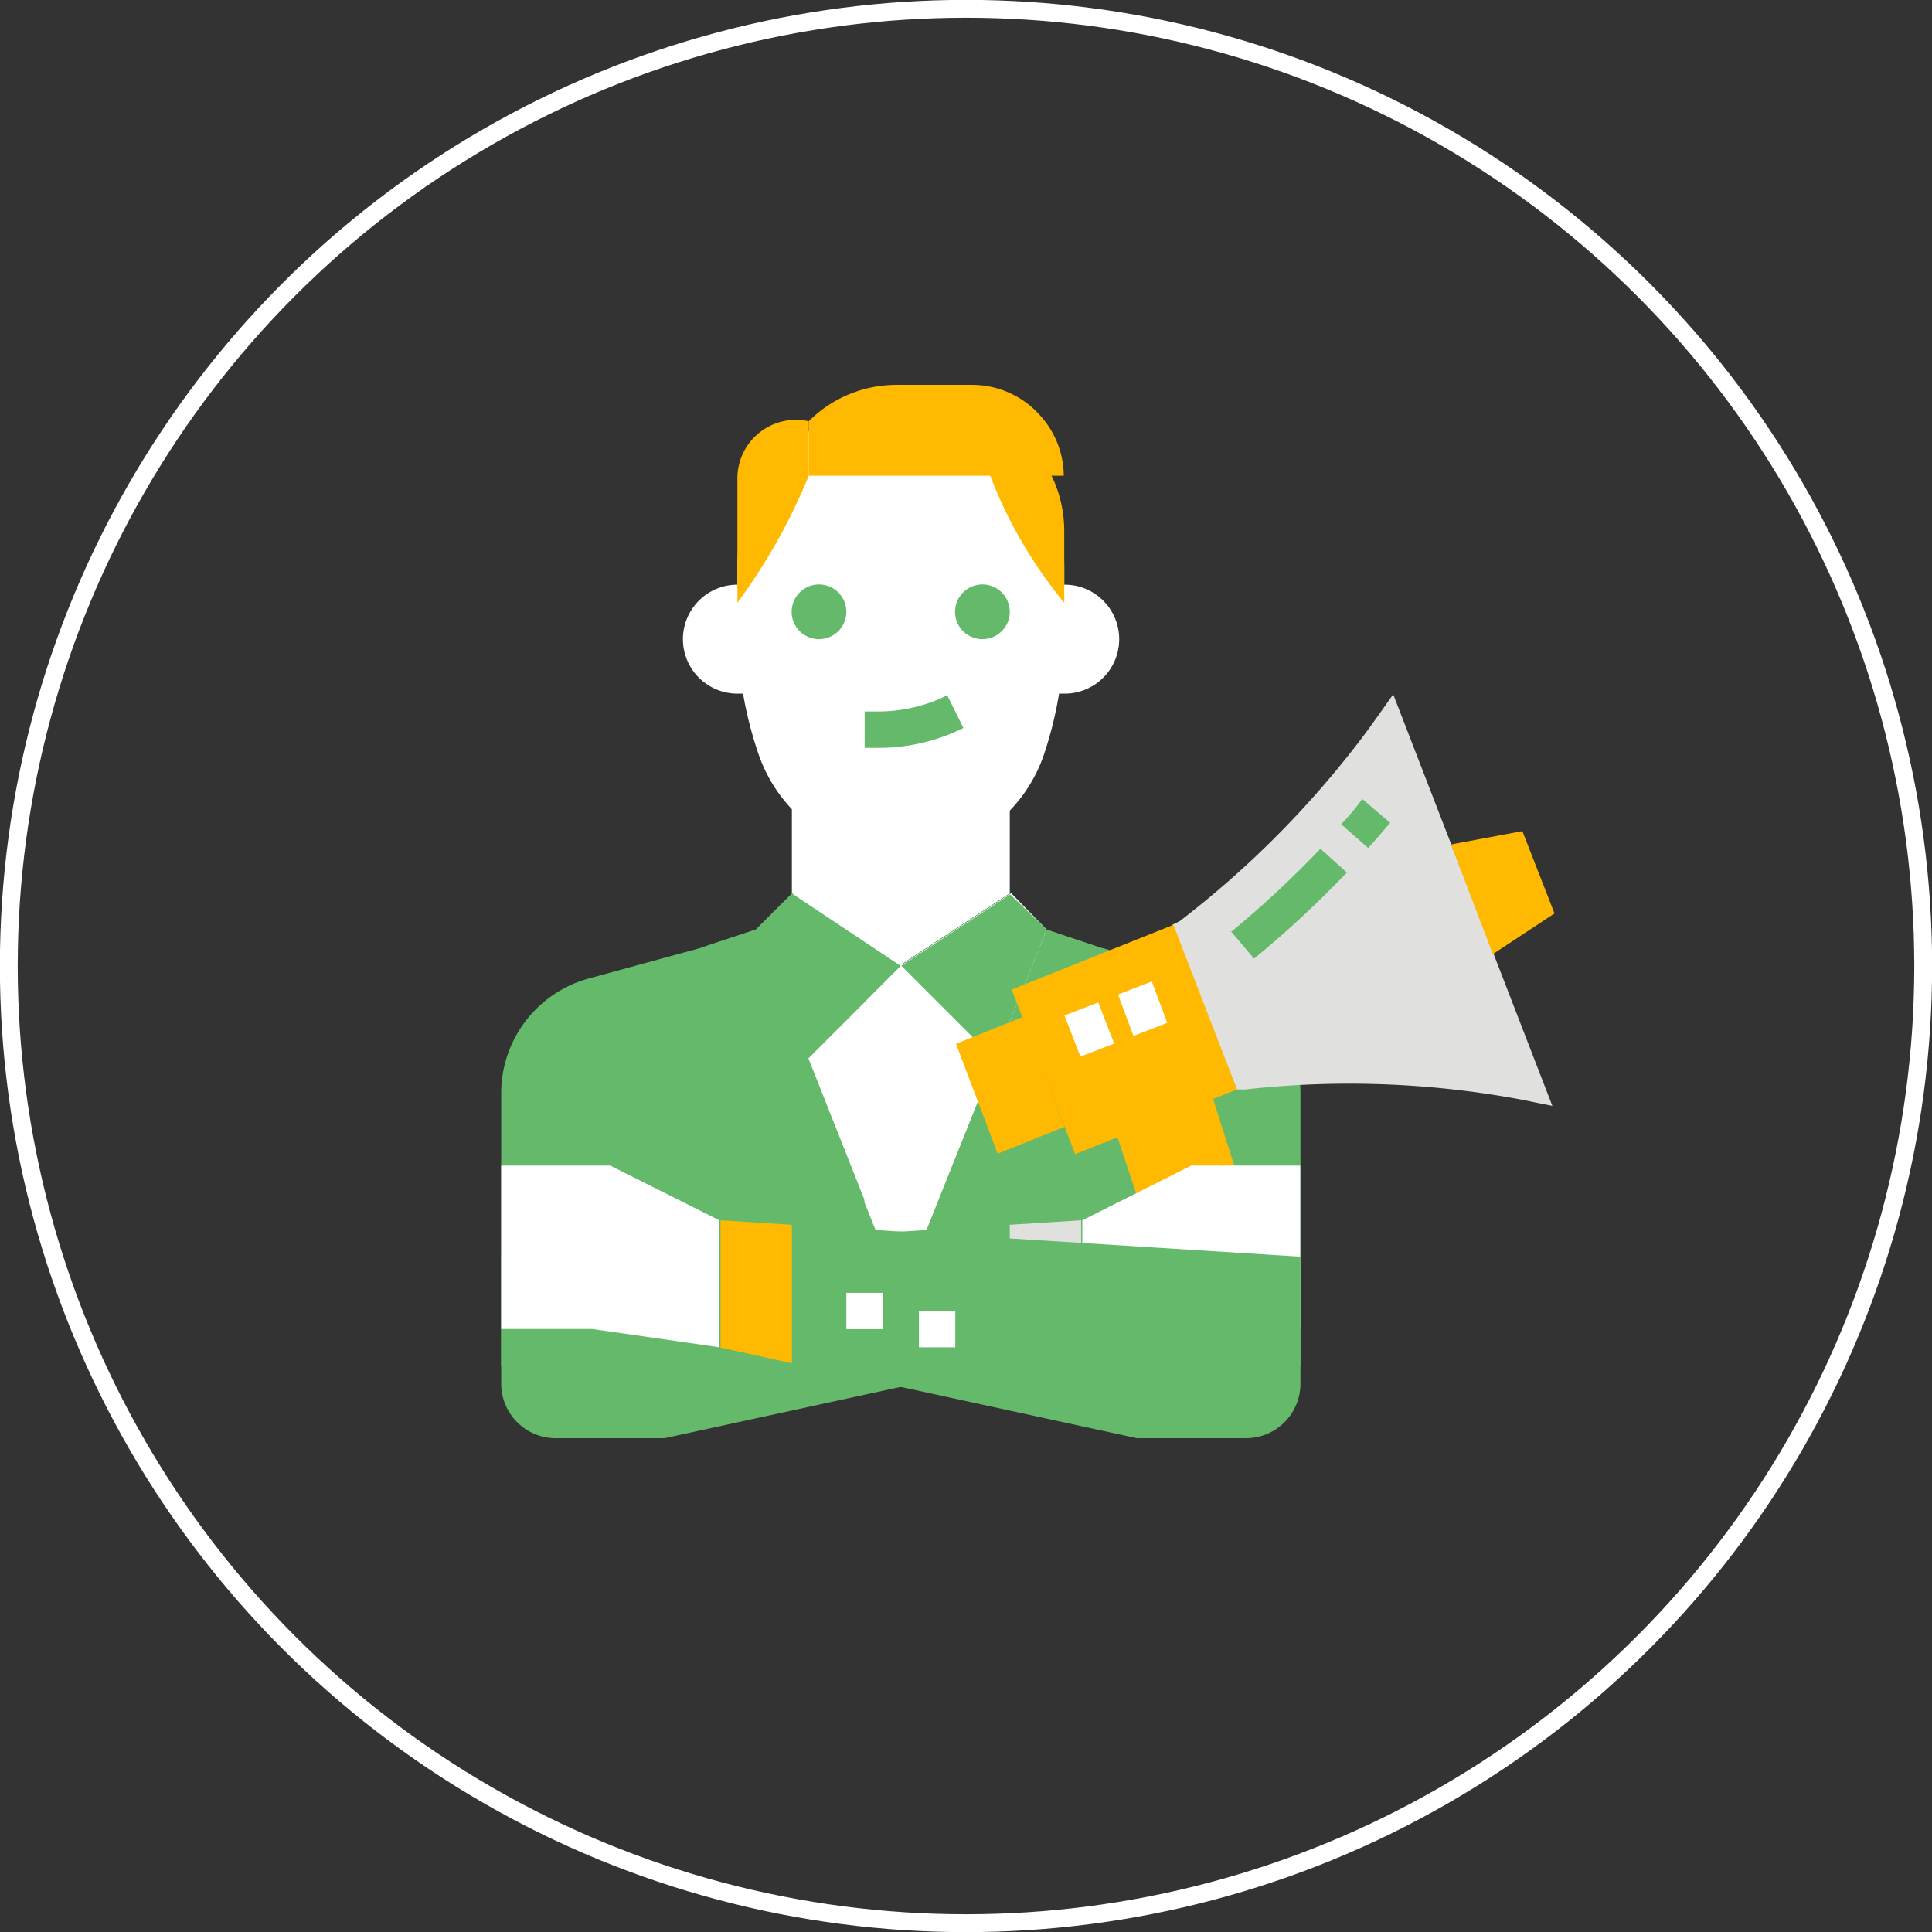 <svg id="Layer_1" data-name="Layer 1" xmlns="http://www.w3.org/2000/svg" viewBox="0 0 81.22 81.22"><rect x="0" y="0" width="81.22" height="81.22" fill="#333333" stroke="none"/><defs><style>.cls-1{fill:#fff;}.cls-2{fill:none;stroke:#fff;stroke-miterlimit:10;stroke-width:0.75px;}.cls-3{fill:#64ba6a;}.cls-4{fill:#ffb900;}.cls-5{fill:#e0e0de;}</style></defs><title>Done For You Advertising-02</title><polygon class="cls-1" points="35.94 43.28 34.05 44.81 35.58 47.48 36.34 46.19 35.94 43.28"/><g id="Layer_2" data-name="Layer 2"><g id="Layer_1-2" data-name="Layer 1-2"><circle class="cls-2" cx="40.61" cy="40.61" r="40.24"/></g></g><g id="Filled_outline" data-name="Filled outline"><path class="cls-1" d="M33.29,37.56l4.58,3,4.58-3V33H33.29Z"/><path class="cls-3" d="M44,39.08l-1.53-1.53-4.58,3-4.58-3-1.53,1.53-2.29.76-4.72,1.29A5,5,0,0,0,21.07,46V57.41h33.6V46A5,5,0,0,0,51,41.13l-4.72-1.29Z"/><path class="cls-1" d="M44,24.58h.76a2.29,2.29,0,1,1,0,4.58H44Z"/><path class="cls-1" d="M31.71,24.58H31a2.29,2.29,0,1,0,0,4.58h.81Z"/><path class="cls-1" d="M37.87,36a6.36,6.36,0,0,1-6-4.35A16.41,16.41,0,0,1,31,26.49V23.81a6.87,6.87,0,1,1,13.74,0h0v2.68a16.41,16.41,0,0,1-.84,5.19,6.36,6.36,0,0,1-6,4.35Z"/><path class="cls-4" d="M44.74,25.34v-3c0-2.53-1.71-4.58-3.82-4.58l.13.48A19.18,19.18,0,0,0,44.74,25.34Z"/><path class="cls-4" d="M31,25.34V20.09a2.46,2.46,0,0,1,3-2.38V20A25,25,0,0,1,31,25.34Z"/><path class="cls-4" d="M44.74,20H34V17.71a5.21,5.21,0,0,1,3.69-1.53h3.18a3.82,3.82,0,0,1,2.7,1.12l.15.16a3.8,3.8,0,0,1,1,2.54Z"/><path class="cls-3" d="M31.76,39.08l-2.29.76L27.94,46h3.82L31,49l6.87,5.34-3.93-9.82Z"/><path class="cls-3" d="M47.79,46l-1.53-6.11L44,39.08l-2.18,5.45-3.93,9.82L44.74,49,44,46Z"/><path class="cls-1" d="M44,39.08l-2.18,5.45-3.93,9.82L34,44.53l-2.18-5.45,1.53-1.53,4.58,3,4.58-3Z"/><path class="cls-3" d="M37.87,40.61l-3.93,3.93-2.18-5.45,1.53-1.53Z"/><path class="cls-3" d="M44,39.08l-2.18,5.45L37.89,40.6l4.58-3Z"/><path class="cls-1" d="M39.4,50.54v-8.4l-1.53-1.53-1.53,1.53v8.4l1.53,3.82Z"/><path class="cls-4" d="M46.71,47l2.7,8.13,4.25-.55-2.78-8.75Z"/><path class="cls-5" d="M49.28,38.88,52,45.8h.35a39.44,39.44,0,0,1,11.52.41l1.39.28-6.69-17.3Q58,30,57.48,30.72a40.66,40.66,0,0,1-7.88,8Z"/><path class="cls-4" d="M45.2,48.52,52,45.8l-2.67-6.92-6.8,2.72Z"/><path class="cls-4" d="M41.94,48.5l2.81-1.13L43,42.75l-2.81,1.13Z"/><path class="cls-4" d="M62.76,40.11l2.59-1.71L64,34.94l-3,.56Z"/><path class="cls-3" d="M21.07,52.83v5.34a2.29,2.29,0,0,0,2.29,2.29h4.58l14.51-3.15,3-.66V51.3Z"/><path class="cls-1" d="M50.08,49h4.58v6.87H50.85l-4.6.66-.75.11V51.3Z"/><path class="cls-5" d="M42.45,51.49v5.82l3-.66V51.3Z"/><path class="cls-3" d="M54.67,52.83v5.34a2.29,2.29,0,0,1-2.29,2.29H47.79l-14.5-3.15-3-.66V51.3Z"/><path class="cls-1" d="M25.65,49H21.07v6.87h3.82l4.6.66.75.11V51.3Z"/><path class="cls-4" d="M33.29,51.49v5.82l-3-.66V51.3Z"/><path class="cls-3" d="M34.43,26.87a1.15,1.15,0,1,0-1.15-1.15,1.15,1.15,0,0,0,1.15,1.15Z"/><path class="cls-3" d="M41.3,26.87a1.15,1.15,0,1,0-1.15-1.15,1.15,1.15,0,0,0,1.15,1.15Z"/><path class="cls-3" d="M40.5,30.6l-.68-1.37a6.5,6.5,0,0,1-2.89.68h-.58v1.53h.58a8,8,0,0,0,3.58-.84Z"/><path class="cls-3" d="M56.38,34.65l1.14,1c.31-.35.62-.7.92-1.06l-1.17-1A9.4,9.4,0,0,1,56.38,34.65Z"/><path class="cls-3" d="M51.72,39.12l1,1.18a43.87,43.87,0,0,0,3.9-3.62l-1.11-1a42.3,42.3,0,0,1-3.76,3.5Z"/><path class="cls-1" d="M44.75,42.69l1.42-.55.67,1.73-1.42.55Z"/><path class="cls-1" d="M47,41.81l1.42-.55L49.07,43l-1.42.55Z"/><path class="cls-1" d="M35.58,55.12v.76H37.1V54.35H35.58Z"/><path class="cls-1" d="M38.63,55.88v.76h1.53V55.12H38.63Z"/></g></svg>
